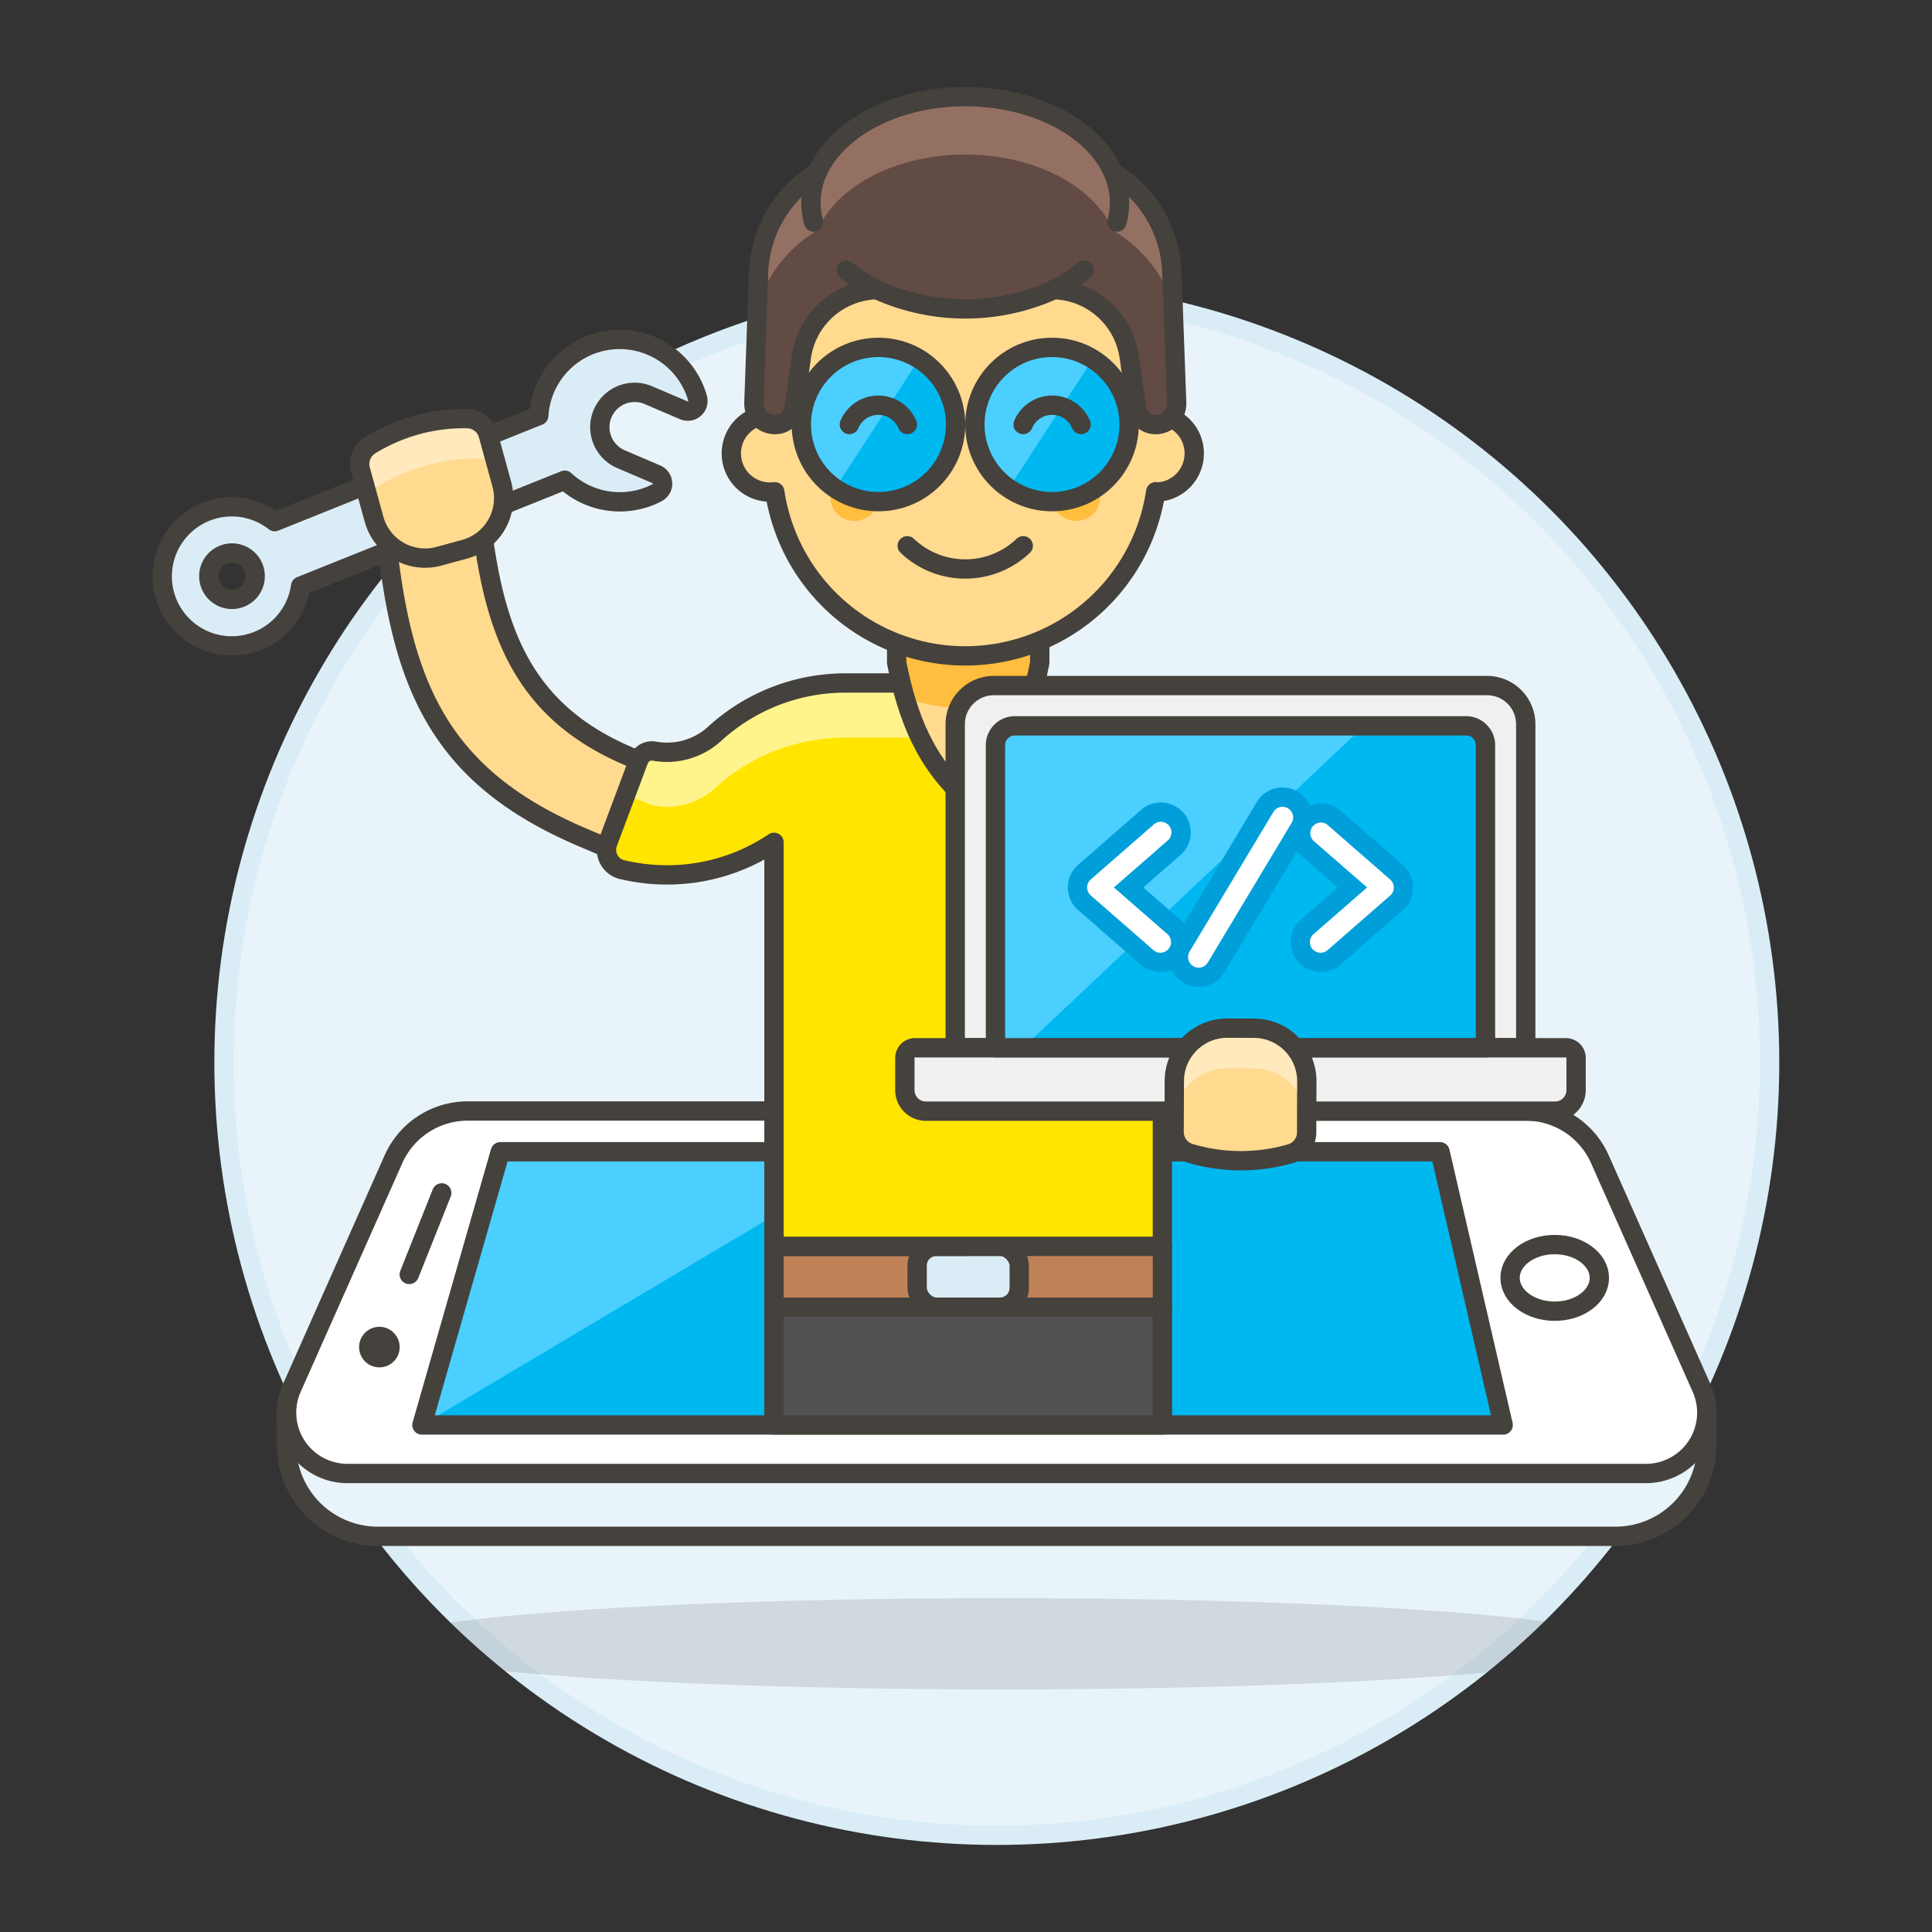 <svg xmlns="http://www.w3.org/2000/svg" viewBox="0 0 100 100"><rect x="0" y="0" width="100" height="100" fill="#333333" stroke="none"/><g class="nc-icon-wrapper"><defs/><circle class="a" cx="51.595" cy="54.994" r="40" fill="#e8f4fa" stroke="#daedf7" stroke-miterlimit="10"/><ellipse class="b" cx="51.877" cy="85.081" rx="32.239" ry="2.363" fill="#45413c" opacity="0.15"/><path class="c" d="M88.344 73.017H14.831v1.777a4.725 4.725 0 0 0 4.725 4.725h64.063a4.725 4.725 0 0 0 4.725-4.725z" fill="#e8f4fa" stroke="#45413c" stroke-linecap="round" stroke-linejoin="round"/><path class="d" d="M82.809 60a4.2 4.2 0 0 0-3.837-2.494H24.205A4.2 4.2 0 0 0 20.367 60l-5.261 11.838a3.15 3.15 0 0 0 2.878 4.43h67.208a3.15 3.15 0 0 0 2.879-4.43z" stroke="#45413c" stroke-linecap="round" stroke-linejoin="round" fill="#fff"/><path class="e" d="M22.865 61.744l-1.681 4.221" stroke="#45413c" stroke-linecap="round" stroke-linejoin="round" fill="none"/><circle class="f" cx="19.637" cy="69.725" r="1.05" style="" fill="#45413c"/><ellipse class="d" cx="80.476" cy="66.147" rx="1.724" ry="2.31" transform="rotate(-89.89 80.472 66.147)" stroke="#45413c" stroke-linecap="round" stroke-linejoin="round" fill="#fff"/><path class="g" d="M74.536 59.615H25.895l-4.056 14.142h55.965l-3.268-14.142z" style="" fill="#00b8f0"/><path class="h" d="M45.613 59.615H25.895l-4.056 14.142 23.774-14.142z" style="" fill="#4acfff"/><path class="e" d="M74.536 59.615H25.895l-4.056 14.142h55.965l-3.268-14.142z" stroke="#45413c" stroke-linecap="round" stroke-linejoin="round" fill="none"/><path class="i" d="M40.061 64.509h20.106v3.15H40.061z" stroke="#45413c" stroke-linecap="round" stroke-linejoin="round" fill="#bf8256"/><rect class="j" x="47.471" y="64.509" width="5.285" height="3.15" rx="1" stroke="#45413c" stroke-linecap="round" stroke-linejoin="round" fill="#daedf7"/><path class="e" d="M40.109 64.509H50.15" stroke="#45413c" stroke-linecap="round" stroke-linejoin="round" fill="none"/><path class="k" d="M33.727 43.921a.976.976 0 0 0 .9-.731c.586-1.47 1.629-2.676-1.142-3.674-6.213-2.238-7.858-6.455-8.568-12.461-.316-2.676-1.688-2.972-3.177-2.259s-2.025.72-1.638 3.934c.868 7.208 3.009 11.623 10.064 14.619 2.27.962 1.971.892 3.561.572z" stroke="#45413c" stroke-linecap="round" stroke-linejoin="round" fill="#ffda8f"/><path class="l" d="M33.062 39.336a.723.723 0 0 1 .8-.458A3.657 3.657 0 0 0 37 37.972a10.022 10.022 0 0 1 6.765-2.621h6.35a16.4 16.4 0 0 1 16.4 16.4v2.117h-6.35v10.641H40.061V43.6a9.921 9.921 0 0 1-5.522 1.685 10.1 10.1 0 0 1-1.785-.159q-.279-.05-.552-.113a1.051 1.051 0 0 1-.743-1.392z" style="" fill="#ffe500"/><path class="m" d="M66.517 51.756a16.4 16.4 0 0 0-16.4-16.4H46.66a.063.063 0 0 1-.017 0h-2.879A10.022 10.022 0 0 0 37 37.972a3.658 3.658 0 0 1-3.134.906.721.721 0 0 0-.8.458l-.67 1.794c.607.248 1.353.55 1.473.571A3.658 3.658 0 0 0 37 40.8a10.022 10.022 0 0 1 6.765-2.621h6.35a16.389 16.389 0 0 1 16.367 15.7h.036z" style="" fill="#fff48c"/><path class="e" d="M33.062 39.336a.723.723 0 0 1 .8-.458A3.657 3.657 0 0 0 37 37.972a10.022 10.022 0 0 1 6.765-2.621h6.35a16.4 16.4 0 0 1 16.4 16.4v2.117h-6.35v10.641H40.061V43.6a9.921 9.921 0 0 1-5.522 1.685 10.1 10.1 0 0 1-1.785-.159q-.279-.05-.552-.113a1.051 1.051 0 0 1-.743-1.392z" stroke="#45413c" stroke-linecap="round" stroke-linejoin="round" fill="none"/><path class="n" d="M40.06 67.659h20.106v6.098H40.06z" stroke="#45413c" stroke-linecap="round" stroke-linejoin="round" fill="#525252"/><path class="o" d="M46.411 34.3v-2.121h7.407V34.3c-.561 2.836-1.481 5.217-3.7 7.143-2.226-1.93-3.146-4.311-3.707-7.143z" style="" fill="#ffda8f"/><path class="p" d="M46.853 36.134c-.172-.59-.317-1.2-.442-1.838v-2.117h7.407V34.3c-.126.635-.27 1.248-.442 1.838a10.379 10.379 0 0 1-6.523-.004z" style="" fill="#ffbe3d"/><path class="e" d="M46.411 34.3v-2.121h7.407V34.3c-.561 2.836-1.481 5.217-3.7 7.143-2.226-1.93-3.146-4.311-3.707-7.143z" stroke="#45413c" stroke-linecap="round" stroke-linejoin="round" fill="none"/><path class="k" d="M59.941 21.474v-2.5a9.981 9.981 0 1 0-19.961 0v2.5a2 2 0 1 0 0 3.992c.042 0 .081-.01.122-.012a9.968 9.968 0 0 0 19.717 0c.041 0 .08.012.122.012a2 2 0 0 0 0-3.992z" stroke="#45413c" stroke-linecap="round" stroke-linejoin="round" fill="#ffda8f"/><circle class="p" cx="44.222" cy="25.716" r="1.248" style="" fill="#ffbe3d"/><circle class="p" cx="55.699" cy="25.716" r="1.248" style="" fill="#ffbe3d"/><path class="e" d="M46.958 28.25a4.354 4.354 0 0 0 6.005 0" stroke="#45413c" stroke-linecap="round" stroke-linejoin="round" fill="none"/><path class="q" d="M60.658 14.117a6.337 6.337 0 0 0-3.047-5.2c-.985-2.264-4.037-3.915-7.65-3.915S43.3 6.657 42.31 8.921a6.34 6.34 0 0 0-3.047 5.2l-.241 6.726a1.092 1.092 0 0 0 1.091 1.13 1 1 0 0 0 .988-.857l.378-2.647a4.055 4.055 0 0 1 3.9-3.48 11.061 11.061 0 0 0 9.174 0 4.056 4.056 0 0 1 3.895 3.48l.377 2.647a1 1 0 0 0 .989.857 1.092 1.092 0 0 0 1.09-1.13z" style="" fill="#614b44"/><path class="r" d="M60.717 15.759l-.059-1.642a6.336 6.336 0 0 0-3.047-5.2c-.985-2.265-4.037-3.915-7.65-3.915S43.3 6.656 42.31 8.921a6.338 6.338 0 0 0-3.047 5.2l-.061 1.7a7.059 7.059 0 0 1 2.891-3.764.955.955 0 0 0 .326-.37C43.506 9.539 46.472 8 49.961 8s6.454 1.539 7.541 3.683a.955.955 0 0 0 .326.37 7.119 7.119 0 0 1 2.889 3.706z" style="" fill="#947063"/><path class="e" d="M60.658 14.117a6.337 6.337 0 0 0-3.047-5.2c-.985-2.264-4.037-3.915-7.65-3.915S43.3 6.657 42.31 8.921a6.34 6.34 0 0 0-3.047 5.2l-.241 6.726a1.092 1.092 0 0 0 1.091 1.13 1 1 0 0 0 .988-.857l.378-2.647a4.055 4.055 0 0 1 3.9-3.48 11.061 11.061 0 0 0 9.174 0 4.056 4.056 0 0 1 3.895 3.48l.377 2.647a1 1 0 0 0 .989.857 1.092 1.092 0 0 0 1.09-1.13z" stroke="#45413c" stroke-linecap="round" stroke-linejoin="round" fill="none"/><path class="e" d="M42.31 8.921a3.812 3.812 0 0 0-.2 2.572" stroke="#45413c" stroke-linecap="round" stroke-linejoin="round" fill="none"/><path class="e" d="M57.612 8.921a3.818 3.818 0 0 1 .2 2.572" stroke="#45413c" stroke-linecap="round" stroke-linejoin="round" fill="none"/><path class="s" d="M54.548 14.989a7.714 7.714 0 0 0 1.572-1" stroke="#45413c" stroke-linecap="round" stroke-linejoin="round" fill="#a86c4d"/><path class="s" d="M45.373 14.989a7.678 7.678 0 0 1-1.571-1" stroke="#45413c" stroke-linecap="round" stroke-linejoin="round" fill="#a86c4d"/><circle class="g" cx="45.469" cy="21.973" r="3.992" style="" fill="#00b8f0"/><path class="h" d="M47.578 18.583a3.992 3.992 0 0 0-4.35 6.694l4.344-6.683z" style="" fill="#4acfff"/><circle class="g" cx="54.452" cy="21.973" r="3.992" style="" fill="#00b8f0"/><path class="h" d="M56.564 18.585a3.993 3.993 0 0 0-4.354 6.692h.005l4.344-6.683z" style="" fill="#4acfff"/><path class="e" d="M55.957 21.972a1.626 1.626 0 0 0-3 0" stroke="#45413c" stroke-linecap="round" stroke-linejoin="round" fill="none"/><path class="e" d="M43.964 21.972a1.626 1.626 0 0 1 3 0" stroke="#45413c" stroke-linecap="round" stroke-linejoin="round" fill="none"/><circle class="e" cx="45.469" cy="21.973" r="3.992" stroke="#45413c" stroke-linecap="round" stroke-linejoin="round" fill="none"/><circle class="e" cx="54.452" cy="21.973" r="3.992" stroke="#45413c" stroke-linecap="round" stroke-linejoin="round" fill="none"/><path class="t" d="M76.972 35.485h-25.53a2 2 0 0 0-2 2v16.748h29.53V37.485a2 2 0 0 0-2-2z" stroke="#45413c" stroke-linecap="round" stroke-linejoin="round" fill="#f0f0f0"/><path class="g" d="M75.888 37.57H52.526a1 1 0 0 0-1 1v15.663h25.362V38.57a1 1 0 0 0-1-1z" style="" fill="#00b8f0"/><path class="t" d="M46.836 54.758a.525.525 0 0 1 .525-.525h33.692a.525.525 0 0 1 .525.525v1.68a1.088 1.088 0 0 1-1.05 1.075H47.886a1.088 1.088 0 0 1-1.05-1.075z" stroke="#45413c" stroke-linecap="round" stroke-linejoin="round" fill="#f0f0f0"/><path class="j" d="M15.56 30.339l13.673-5.483a4.191 4.191 0 0 0 4.4.821 3.727 3.727 0 0 0 .388-.182.525.525 0 0 0-.044-.944l-1.836-.785a1.8 1.8 0 0 1 1.417-3.313l1.835.785a.525.525 0 0 0 .713-.62 3.666 3.666 0 0 0-.136-.407 4.194 4.194 0 0 0-8.083 1.3L14.219 27a3.6 3.6 0 1 0 1.341 3.344zm-4.666-.07a1.2 1.2 0 1 1 1.562.668 1.2 1.2 0 0 1-1.562-.668z" stroke="#45413c" stroke-linecap="round" stroke-linejoin="round" fill="#daedf7"/><g><path class="o" d="M24.192 21.668a1.142 1.142 0 0 1 1.08.841l.7 2.549a2.744 2.744 0 0 1-1.923 3.37l-1.324.362a2.743 2.743 0 0 1-3.369-1.924l-.7-2.549a1.144 1.144 0 0 1 .5-1.274 9.238 9.238 0 0 1 5.036-1.375z" style="" fill="#ffda8f"/><path class="u" d="M19.159 23.043a9.238 9.238 0 0 1 5.033-1.375 1.142 1.142 0 0 1 1.08.841l.4 1.444a1.245 1.245 0 0 0-.677-.225 10.219 10.219 0 0 0-5.57 1.521 1.245 1.245 0 0 0-.4.416l-.369-1.348a1.143 1.143 0 0 1 .503-1.274z" style="" fill="#ffe9bd"/><path class="e" d="M24.193 21.668a1.144 1.144 0 0 1 1.08.842l.7 2.548a2.744 2.744 0 0 1-1.923 3.37l-1.324.362a2.743 2.743 0 0 1-3.369-1.924l-.7-2.548a1.142 1.142 0 0 1 .5-1.274 9.228 9.228 0 0 1 5.035-1.376z" stroke="#45413c" stroke-linecap="round" stroke-linejoin="round" fill="none"/></g><path class="h" d="M70.605 37.57H52.576a1.051 1.051 0 0 0-1.05 1.05v15.613h1.426z" style="" fill="#4acfff"/><g><path class="v" d="M60.063 49.814a1.044 1.044 0 0 1-.69-.259l-3.242-2.83a1.049 1.049 0 0 1 0-1.582l3.242-2.83a1.05 1.05 0 1 1 1.38 1.582l-2.336 2.039 2.336 2.039a1.05 1.05 0 0 1-.69 1.841z" stroke-miterlimit="10" fill="#fff" stroke="#009fd9"/><path class="v" d="M68.351 49.814a1.05 1.05 0 0 1-.69-1.841L70 45.934 67.661 43.9a1.05 1.05 0 0 1 1.38-1.582l3.243 2.83a1.051 1.051 0 0 1 0 1.582l-3.243 2.83a1.044 1.044 0 0 1-.69.254z" stroke-miterlimit="10" fill="#fff" stroke="#009fd9"/><path class="v" d="M62.045 50.586a1.049 1.049 0 0 1-.9-1.59l4.322-7.2a1.05 1.05 0 1 1 1.8 1.08l-4.322 7.2a1.048 1.048 0 0 1-.9.51z" stroke-miterlimit="10" fill="#fff" stroke="#009fd9"/></g><path class="e" d="M75.888 37.57H52.526a1 1 0 0 0-1 1v15.663h25.362V38.57a1 1 0 0 0-1-1z" stroke="#45413c" stroke-linecap="round" stroke-linejoin="round" fill="none"/><g><path class="o" d="M61.589 59.692a1.144 1.144 0 0 1-.816-1.1l.01-2.643a2.742 2.742 0 0 1 2.753-2.733l1.372.005a2.742 2.742 0 0 1 2.733 2.753l-.009 2.643a1.142 1.142 0 0 1-.825 1.093 9.228 9.228 0 0 1-5.218-.018z" style="" fill="#ffda8f"/><path class="u" d="M60.783 58.029a2.742 2.742 0 0 1 2.753-2.729l1.372.005a2.74 2.74 0 0 1 2.726 2.677l.008-2a2.744 2.744 0 0 0-2.734-2.753l-1.372-.005a2.742 2.742 0 0 0-2.753 2.733l-.01 2.643c0 .016.007.031.007.048z" style="" fill="#ffe9bd"/><path class="e" d="M61.588 59.692a1.143 1.143 0 0 1-.815-1.1l.01-2.642a2.742 2.742 0 0 1 2.753-2.733l1.372.005a2.742 2.742 0 0 1 2.733 2.753l-.009 2.643a1.144 1.144 0 0 1-.824 1.093 9.229 9.229 0 0 1-5.22-.019z" stroke="#45413c" stroke-linecap="round" stroke-linejoin="round" fill="none"/></g></g></svg>